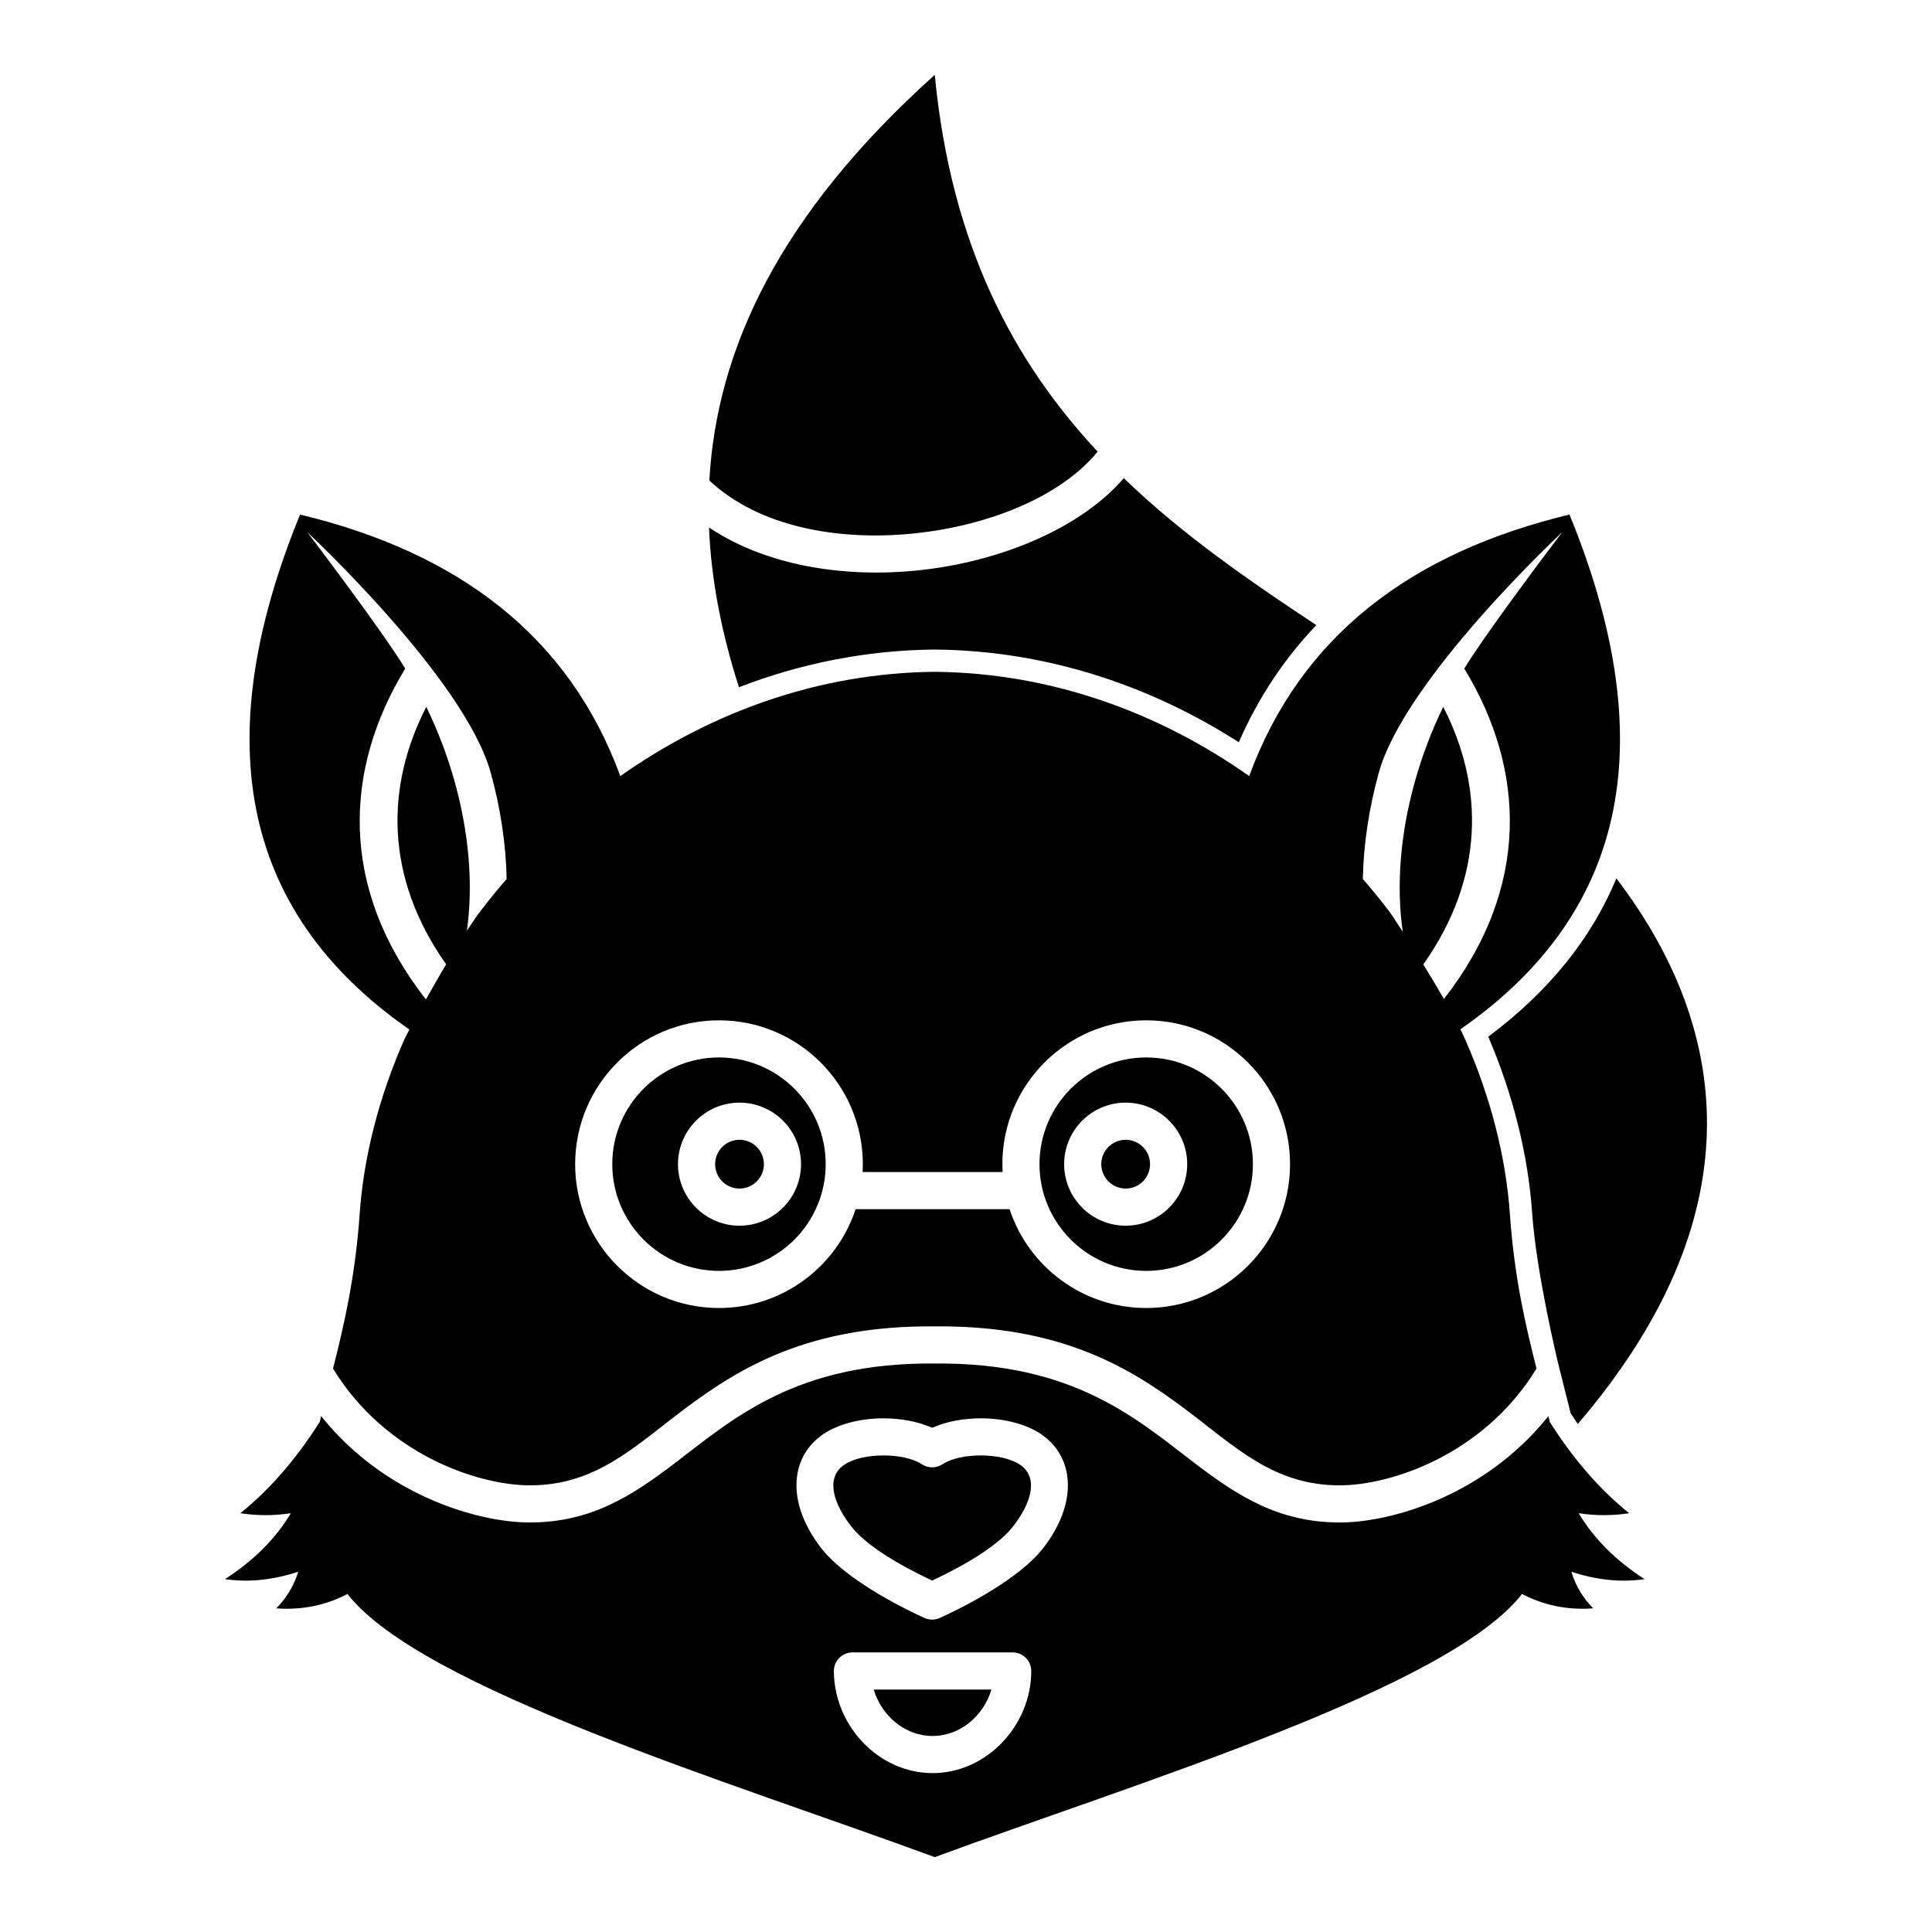 <?xml version="1.0" encoding="UTF-8"?>
<!-- Uploaded to: SVG Repo, www.svgrepo.com, Generator: SVG Repo Mixer Tools -->
<svg fill="#000000" width="800px" height="800px" version="1.1" viewBox="144 144 512 512" xmlns="http://www.w3.org/2000/svg">
 <path d="m229.1 519.28c16.727 20.938 41.426 28.191 55.281 28.191 16.344 0.008 27.285-7.176 38.816-15.992 15.344-11.73 31.98-26.461 68.488-26.133h0.078c36.496-0.328 53.148 14.402 68.488 26.133 11.531 8.816 22.473 16 38.809 15.992 13.863 0 38.562-7.254 55.289-28.191 0.121 0.52 0.238 1.031 0.355 1.531 6.082 9.617 13.047 17.773 21.039 24.207-4.457 0.68-8.926 0.68-13.383 0 4.055 6.781 9.891 12.586 17.445 17.457-6.375 0.977-12.852 0.176-19.383-1.938 1.23 4.023 3.273 7.133 5.812 9.691-7.055 0.512-13.293-0.887-18.883-3.809-19.441 25.004-101.85 49.93-155.63 69.738-53.785-19.809-136.19-44.734-155.64-69.738-5.578 2.922-11.828 4.32-18.871 3.809 2.527-2.559 4.586-5.668 5.816-9.691-6.547 2.113-13.012 2.914-19.395 1.938 7.566-4.871 13.391-10.676 17.453-17.457-4.465 0.68-8.922 0.68-13.391 0 8-6.434 14.957-14.59 21.047-24.207 0.117-0.5 0.227-1.012 0.355-1.531zm135.89 67.551c0 14.375 11.777 27.059 26.152 27.059 14.379 0 26.156-12.684 26.156-27.059 0-2.715-2.203-4.922-4.918-4.922h-42.473c-2.715 0-4.918 2.207-4.918 4.922zm41.75 4.918h-31.191c2.047 6.898 8.227 12.301 15.594 12.301 7.371 0 13.551-5.402 15.598-12.301zm-15.703-69.371c-3.711-1.652-8.383-2.539-13.09-2.508-5.941 0.027-11.848 1.516-15.812 4.219-8.57 5.856-9.77 17.516-1.23 29.215 4.981 7.215 17.516 14.652 28.094 19.465 1.289 0.59 2.785 0.59 4.074 0 10.578-4.812 23.125-12.25 28.105-19.473 8.531-11.68 7.328-23.352-1.242-29.207-3.953-2.703-9.867-4.191-15.812-4.219-4.703-0.031-9.379 0.855-13.086 2.508zm-2.688 9.691c1.633 1.062 3.738 1.062 5.371 0 2.578-1.68 6.488-2.379 10.355-2.359 3.856 0.02 7.742 0.758 10.309 2.508 4.508 3.07 3.309 9.18-1.188 15.332-0.031 0.039-0.07 0.086-0.102 0.125-3.875 5.68-13.52 11.172-22.059 15.195-8.531-4.023-18.184-9.516-22.062-15.195-0.027-0.039-0.059-0.086-0.098-0.125-4.496-6.152-5.699-12.262-1.191-15.332 2.57-1.75 6.457-2.488 10.312-2.508 3.867-0.02 7.773 0.68 10.352 2.359zm86.699-182.4c13.562-36.969 42.785-59.199 84.883-69.305 23.633 57.77 17.148 104.41-28.91 136.41 0.453 0.902 0.855 1.75 1.191 2.516 6.719 15.195 10.852 31.02 11.934 46.555 1.141 16.543 4.191 29.629 7.047 40.848-14.133 23.043-38.848 30.938-52.133 30.938-17.703 0.008-27.809-10.352-41.082-20.281-14.848-11.109-33.043-22.133-66.262-21.848-33.203-0.285-51.406 10.746-66.246 21.848-13.281 9.93-23.379 20.289-41.082 20.281-13.281 0-38.012-7.894-52.133-30.938 2.844-11.219 5.906-24.305 7.047-40.848 1.082-15.535 5.215-31.359 11.926-46.555 0.129-0.285 0.582-1.16 1.27-2.457-46.129-32.012-52.633-78.672-28.98-136.47 42.098 10.105 71.312 32.336 84.871 69.305 23.746-16.738 52.242-27.328 83.336-27.633 31.086 0.305 59.582 10.895 83.324 27.633zm97.309 27.109c31.195 40.922 36.145 90.469-10.223 144.58-0.648-0.934-1.281-1.891-1.91-2.852l-0.148-0.66-3.156-12.566c-0.199-0.797-5.785-23.98-6.887-39.844-1.086-15.574-5.098-31.43-11.621-46.699 16.234-12.152 27.422-26.195 33.945-41.957zm-162.66 77.824h-37.098c0.039-0.699 0.059-1.387 0.059-2.086 0-21.039-17.082-38.121-38.121-38.121-21.035 0-38.117 17.082-38.117 38.121s17.082 38.121 38.117 38.121c16.879 0 31.203-10.992 36.211-26.195h40.797c5.012 15.203 19.336 26.195 36.215 26.195 21.035 0 38.117-17.082 38.117-38.121s-17.082-38.121-38.117-38.121c-21.039 0-38.121 17.082-38.121 38.121 0 0.699 0.02 1.387 0.059 2.086zm-75.16-30.367c15.609 0 28.281 12.676 28.281 28.281s-12.672 28.281-28.281 28.281c-15.605 0-28.277-12.676-28.277-28.281s12.672-28.281 28.277-28.281zm113.22 0c15.605 0 28.277 12.676 28.277 28.281s-12.672 28.281-28.277 28.281c-15.609 0-28.281-12.676-28.281-28.281s12.672-28.281 28.281-28.281zm-5.441 11.977c-8.996 0-16.309 7.309-16.309 16.305 0 8.992 7.312 16.305 16.309 16.305 8.992 0 16.305-7.312 16.305-16.305 0-8.996-7.312-16.305-16.305-16.305zm-102.34 0c-8.992 0-16.305 7.309-16.305 16.305 0 8.992 7.312 16.305 16.305 16.305 8.996 0 16.305-7.312 16.305-16.305 0-8.996-7.309-16.305-16.305-16.305zm0 9.84c3.574 0 6.465 2.891 6.465 6.465 0 3.562-2.891 6.465-6.465 6.465-3.559 0-6.465-2.902-6.465-6.465 0-3.574 2.906-6.465 6.465-6.465zm102.34 0c3.57 0 6.465 2.891 6.465 6.465 0 3.562-2.894 6.465-6.465 6.465-3.562 0-6.465-2.902-6.465-6.465 0-3.574 2.902-6.465 6.465-6.465zm-164.05-69.117c-0.184-9.238-1.621-18.766-4.219-28.164-6.898-24.922-48.621-63.75-48.621-63.75s19.141 25.09 25.969 36.152c-16.277 26.715-17.633 58.133 5.473 87.684 1.621-2.894 3.473-6.121 5.359-9.309-16.234-22.988-16.137-47.035-5.254-68.223 3.148 6.484 5.699 13.246 7.586 20.074 3.672 13.273 4.902 26.855 3.18 39.23 1.359-2.086 2.648-3.953 3.789-5.441 2.156-2.801 4.406-5.559 6.738-8.254zm248.39 31.812c-1.742-3.031-3.633-6.188-5.473-9.16 16.266-23.008 16.168-47.066 5.285-68.262-3.148 6.484-5.699 13.246-7.586 20.074-3.711 13.371-4.922 27.07-3.141 39.527-1.867-2.914-3.219-4.93-3.543-5.352-2.242-2.941-4.586-5.828-7.035-8.641 0.188-9.238 1.633-18.766 4.231-28.164 6.898-24.922 48.621-63.75 48.621-63.75s-19.141 25.09-25.969 36.152c16.258 26.684 17.633 58.055-5.391 87.574zm-186.83-82.625c-4.469-13.953-7.352-28.066-7.934-42.344 14.977 10.066 35.562 13.434 55.422 11.375 22.176-2.301 43.266-11.363 54.504-24.434 15.672 15.125 33.434 27.297 51.027 38.949-8.453 8.824-15.34 19.148-20.555 31.035-23.398-14.996-50.824-24.285-80.512-24.57h-0.117c-18.273 0.176-35.691 3.758-51.836 9.988zm-7.844-54.789c1.949-34.719 18.52-70.477 59.738-107.5 4.379 45.543 21.148 76.262 43.168 99.848-9.645 11.848-28.73 19.621-48.59 21.68-20.074 2.074-41.141-1.676-54.316-14.031z" fill-rule="evenodd"/>
</svg>